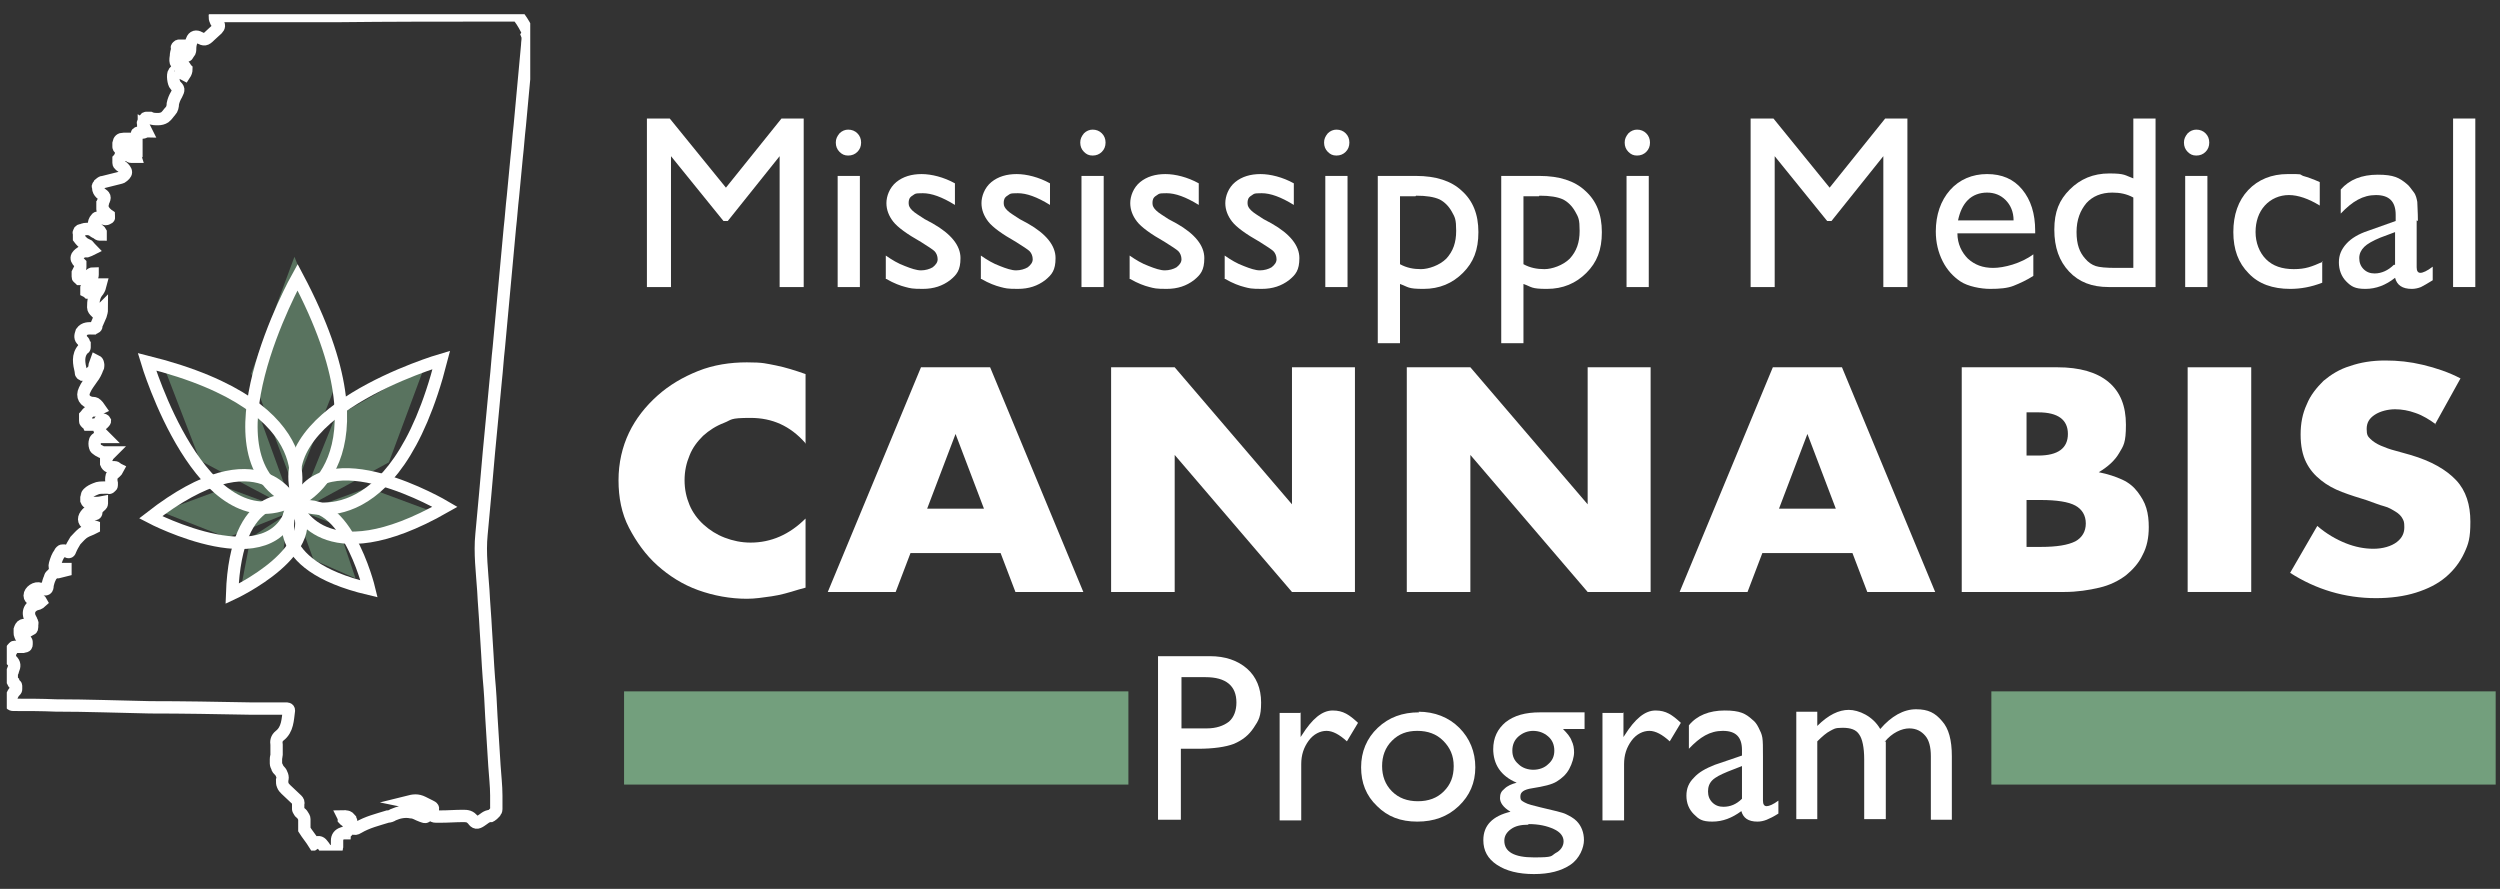 <?xml version="1.0" encoding="UTF-8"?>
<svg id="Layer_1" xmlns="http://www.w3.org/2000/svg" xmlns:xlink="http://www.w3.org/1999/xlink" version="1.1" viewBox="0 0 405 144">
  <rect x="0" y="0" width="405" height="144" fill="#333333" stroke="none"/>
  <!-- Generator: Adobe Illustrator 29.8.1, SVG Export Plug-In . SVG Version: 2.1.1 Build 2)  -->
  <defs>
    <style>
      .st0, .st1 {
        fill: none;
      }

      .st2 {
        fill: #739f7d;
      }

      .st3, .st4 {
        isolation: isolate;
      }

      .st5 {
        fill: #fff;
      }

      .st4 {
        fill: #739f7d;
        opacity: .6;
      }

      .st6 {
        clip-path: url(#clippath);
      }

      .st1 {
        stroke: #fff;
        stroke-miterlimit: 10;
        stroke-width: 2px;
      }
    </style>
    <clipPath id="clippath">
      <rect class="st0" x="1.1" y="2.3" width="84.8" height="135.5"/>
    </clipPath>
  </defs>
  <g class="st3">
    <g class="st3">
      <path class="st5" d="M126.6,19.2h3.6v27.3h-3.9v-21.2l-8.4,10.5h-.7l-8.5-10.5v21.2h-3.9v-27.3h3.7l9.1,11.2,9-11.2Z"/>
      <path class="st5" d="M137.4,21c.6,0,1.1.2,1.5.6.4.4.6.9.6,1.5s-.2,1.1-.6,1.5c-.4.4-.9.6-1.5.6s-1-.2-1.4-.6c-.4-.4-.6-.9-.6-1.5s.2-1,.6-1.5c.4-.4.9-.6,1.4-.6ZM135.7,28.5h3.6v18h-3.6v-18Z"/>
      <path class="st5" d="M143.5,45.2v-3.8c1,.7,2,1.3,3.1,1.7,1,.4,1.9.7,2.6.7s1.4-.2,1.9-.5c.5-.4.8-.8.8-1.3s-.2-1-.5-1.3c-.3-.3-1.1-.8-2.2-1.5-2.3-1.3-3.8-2.4-4.5-3.3s-1.1-1.9-1.1-3,.5-2.5,1.6-3.4c1.1-.9,2.5-1.3,4.1-1.3s3.6.5,5.4,1.5v3.5c-2.1-1.3-3.8-1.9-5.2-1.9s-1.2.1-1.7.4-.6.7-.6,1.2.2.8.6,1.2,1.1.8,2,1.4l1.3.7c3,1.7,4.5,3.6,4.5,5.6s-.6,2.7-1.7,3.6c-1.2.9-2.6,1.4-4.4,1.4s-2-.1-2.8-.3c-.8-.2-1.9-.6-3.1-1.3Z"/>
      <path class="st5" d="M158.9,45.2v-3.8c1,.7,2,1.3,3.1,1.7,1,.4,1.9.7,2.6.7s1.4-.2,1.9-.5c.5-.4.8-.8.8-1.3s-.2-1-.5-1.3c-.3-.3-1.1-.8-2.2-1.5-2.3-1.3-3.8-2.4-4.5-3.3s-1.1-1.9-1.1-3,.5-2.5,1.6-3.4c1.1-.9,2.5-1.3,4.1-1.3s3.6.5,5.4,1.5v3.5c-2.1-1.3-3.8-1.9-5.2-1.9s-1.2.1-1.7.4-.6.7-.6,1.2.2.8.6,1.2,1.1.8,2,1.4l1.3.7c3,1.7,4.5,3.6,4.5,5.6s-.6,2.7-1.7,3.6c-1.2.9-2.6,1.4-4.4,1.4s-2-.1-2.8-.3c-.8-.2-1.9-.6-3.1-1.3Z"/>
      <path class="st5" d="M177,21c.6,0,1.1.2,1.5.6.4.4.6.9.6,1.5s-.2,1.1-.6,1.5c-.4.4-.9.6-1.5.6s-1-.2-1.4-.6c-.4-.4-.6-.9-.6-1.5s.2-1,.6-1.5c.4-.4.9-.6,1.4-.6ZM175.2,28.5h3.6v18h-3.6v-18Z"/>
      <path class="st5" d="M183,45.2v-3.8c1,.7,2,1.3,3.1,1.7,1,.4,1.9.7,2.6.7s1.4-.2,1.9-.5c.5-.4.8-.8.8-1.3s-.2-1-.5-1.3c-.3-.3-1.1-.8-2.2-1.5-2.3-1.3-3.8-2.4-4.5-3.3s-1.1-1.9-1.1-3,.5-2.5,1.6-3.4c1.1-.9,2.5-1.3,4.1-1.3s3.6.5,5.4,1.5v3.5c-2.1-1.3-3.8-1.9-5.2-1.9s-1.2.1-1.7.4-.6.7-.6,1.2.2.8.6,1.2,1.1.8,2,1.4l1.3.7c3,1.7,4.5,3.6,4.5,5.6s-.6,2.7-1.7,3.6c-1.2.9-2.6,1.4-4.4,1.4s-2-.1-2.8-.3c-.8-.2-1.9-.6-3.1-1.3Z"/>
      <path class="st5" d="M198.4,45.2v-3.8c1,.7,2,1.3,3.1,1.7,1,.4,1.9.7,2.6.7s1.4-.2,1.9-.5c.5-.4.8-.8.8-1.3s-.2-1-.5-1.3c-.3-.3-1.1-.8-2.2-1.5-2.3-1.3-3.8-2.4-4.5-3.3s-1.1-1.9-1.1-3,.5-2.5,1.6-3.4c1.1-.9,2.5-1.3,4.1-1.3s3.6.5,5.4,1.5v3.5c-2.1-1.3-3.8-1.9-5.2-1.9s-1.2.1-1.7.4-.6.7-.6,1.2.2.8.6,1.2,1.1.8,2,1.4l1.3.7c3,1.7,4.5,3.6,4.5,5.6s-.6,2.7-1.7,3.6c-1.2.9-2.6,1.4-4.4,1.4s-2-.1-2.8-.3c-.8-.2-1.9-.6-3.1-1.3Z"/>
      <path class="st5" d="M216.5,21c.6,0,1.1.2,1.5.6.4.4.6.9.6,1.5s-.2,1.1-.6,1.5c-.4.4-.9.6-1.5.6s-1-.2-1.4-.6c-.4-.4-.6-.9-.6-1.5s.2-1,.6-1.5c.4-.4.9-.6,1.4-.6ZM214.7,28.5h3.6v18h-3.6v-18Z"/>
      <path class="st5" d="M223.2,55.6v-27.1h6.2c3.2,0,5.7.8,7.4,2.4,1.8,1.6,2.7,3.8,2.7,6.7s-.8,4.9-2.5,6.6c-1.7,1.7-3.8,2.6-6.4,2.6s-2.4-.3-3.8-.8v9.6h-3.6ZM229.3,31.8h-2.5v11c1.1.6,2.2.8,3.4.8s3-.6,4.1-1.7c1.1-1.2,1.6-2.6,1.6-4.5s-.2-2.2-.7-3.1c-.5-.9-1.2-1.6-2-2-.9-.4-2.1-.6-3.8-.6Z"/>
      <path class="st5" d="M243.2,55.6v-27.1h6.2c3.2,0,5.7.8,7.4,2.4,1.8,1.6,2.7,3.8,2.7,6.7s-.8,4.9-2.5,6.6c-1.7,1.7-3.8,2.6-6.4,2.6s-2.4-.3-3.8-.8v9.6h-3.6ZM249.3,31.8h-2.5v11c1.1.6,2.2.8,3.4.8s3-.6,4.1-1.7c1.1-1.2,1.6-2.6,1.6-4.5s-.2-2.2-.7-3.1c-.5-.9-1.2-1.6-2-2-.9-.4-2.1-.6-3.8-.6Z"/>
      <path class="st5" d="M265.2,21c.6,0,1.1.2,1.5.6.4.4.6.9.6,1.5s-.2,1.1-.6,1.5c-.4.4-.9.6-1.5.6s-1-.2-1.4-.6c-.4-.4-.6-.9-.6-1.5s.2-1,.6-1.5c.4-.4.9-.6,1.4-.6ZM263.5,28.5h3.6v18h-3.6v-18Z"/>
      <path class="st5" d="M305.4,19.2h3.6v27.3h-3.9v-21.2l-8.4,10.5h-.7l-8.5-10.5v21.2h-3.9v-27.3h3.7l9.1,11.2,9-11.2Z"/>
      <path class="st5" d="M329.7,37.8h-12.6c0,1.7.7,3.1,1.7,4.1,1.1,1,2.4,1.5,4.1,1.5s4.5-.7,6.5-2.2v3.5c-1.1.7-2.2,1.2-3.2,1.6s-2.3.5-3.8.5-3.6-.4-4.8-1.2c-1.2-.8-2.2-1.9-2.9-3.3-.7-1.4-1.1-3-1.1-4.8,0-2.7.8-5,2.3-6.7,1.5-1.7,3.6-2.6,6-2.6s4.3.8,5.7,2.5c1.4,1.7,2.1,3.9,2.1,6.7v.4ZM317.2,35.7h9c0-1.4-.5-2.5-1.3-3.3s-1.8-1.2-3-1.2-2.3.4-3.1,1.2c-.8.8-1.3,1.9-1.6,3.3Z"/>
      <path class="st5" d="M345.6,19.2h3.6v27.3h-7.6c-2.7,0-4.8-.8-6.4-2.5s-2.4-3.9-2.4-6.8.8-4.8,2.5-6.5c1.7-1.7,3.8-2.6,6.4-2.6s2.5.3,3.9.8v-9.7ZM345.6,43.4v-11.4c-1.1-.6-2.2-.8-3.4-.8-1.8,0-3.2.6-4.2,1.7-1,1.2-1.6,2.7-1.6,4.7s.5,3.3,1.4,4.3c.5.6,1.1,1,1.7,1.2.6.2,1.7.3,3.3.3h2.8Z"/>
      <path class="st5" d="M355.8,21c.6,0,1.1.2,1.5.6.4.4.6.9.6,1.5s-.2,1.1-.6,1.5c-.4.4-.9.6-1.5.6s-1-.2-1.4-.6c-.4-.4-.6-.9-.6-1.5s.2-1,.6-1.5c.4-.4.9-.6,1.4-.6ZM354,28.5h3.6v18h-3.6v-18Z"/>
      <path class="st5" d="M376.2,42.3v3.5c-1.8.7-3.5,1-5.2,1-2.8,0-5.1-.8-6.7-2.5-1.7-1.7-2.5-3.9-2.5-6.7s.8-5.1,2.4-6.8c1.6-1.7,3.8-2.6,6.4-2.6s1.8,0,2.5.3c.7.2,1.6.5,2.7,1v3.8c-1.8-1.1-3.5-1.7-5-1.7s-2.9.6-3.9,1.7c-1,1.1-1.5,2.6-1.5,4.3s.6,3.3,1.7,4.4,2.6,1.6,4.5,1.6,2.9-.4,4.7-1.2Z"/>
      <path class="st5" d="M391.5,35.7v7.6c0,.6.2.9.6.9s1.1-.3,2-1v2.2c-.8.5-1.5.9-1.9,1.1-.5.2-1,.3-1.5.3-1.5,0-2.4-.6-2.7-1.8-1.5,1.2-3.1,1.8-4.8,1.8s-2.3-.4-3.1-1.2-1.2-1.9-1.2-3.1.4-2.1,1.2-3c.8-.9,2-1.6,3.5-2.1l4.5-1.6v-1c0-2.2-1.1-3.2-3.2-3.2s-3.8,1-5.7,3v-3.9c1.4-1.6,3.4-2.4,6-2.4s3.5.5,4.7,1.5c.4.3.7.8,1.1,1.3s.5,1.1.6,1.6c0,.5.1,1.6.1,3.1ZM388,42.9v-5.3l-2.4.9c-1.2.5-2.1,1-2.6,1.5s-.8,1.1-.8,1.8.2,1.3.7,1.8c.5.5,1.1.7,1.8.7,1.1,0,2.2-.5,3.1-1.4Z"/>
      <path class="st5" d="M397.4,19.2h3.6v27.3h-3.6v-27.3Z"/>
    </g>
  </g>
  <g class="st3">
    <g class="st3">
      <path class="st5" d="M130.4,71.7c-2.4-2.7-5.3-4-8.8-4s-3,.3-4.3.8c-1.3.5-2.4,1.2-3.4,2.1-.9.9-1.7,1.9-2.2,3.2-.5,1.2-.8,2.5-.8,4s.3,2.8.8,4c.5,1.2,1.3,2.3,2.3,3.2,1,.9,2.1,1.6,3.4,2.1,1.3.5,2.7.8,4.2.8,3.3,0,6.3-1.3,8.9-3.9v11.2l-1.1.3c-1.6.5-3,.9-4.4,1.1-1.4.2-2.7.4-4,.4-2.7,0-5.4-.5-7.9-1.4-2.5-.9-4.7-2.3-6.6-4-1.9-1.7-3.4-3.8-4.6-6.1s-1.7-4.9-1.7-7.7.6-5.4,1.7-7.7,2.7-4.3,4.6-6c1.9-1.7,4.1-3,6.6-4s5.2-1.4,7.9-1.4,3.1.2,4.7.5c1.5.3,3.1.8,4.8,1.4v11.3Z"/>
      <path class="st5" d="M162.2,89.6h-14.7l-2.4,6.3h-11l15.1-36.4h11.2l15.1,36.4h-11l-2.4-6.3ZM159.4,82.4l-4.6-12.1-4.6,12.1h9.2Z"/>
      <path class="st5" d="M180,95.9v-36.4h10.3l19,22.2v-22.2h10.2v36.4h-10.2l-19-22.2v22.2h-10.3Z"/>
      <path class="st5" d="M227.9,95.9v-36.4h10.3l19,22.2v-22.2h10.2v36.4h-10.2l-19-22.2v22.2h-10.3Z"/>
      <path class="st5" d="M300.2,89.6h-14.7l-2.4,6.3h-11l15.1-36.4h11.2l15.1,36.4h-11l-2.4-6.3ZM297.4,82.4l-4.6-12.1-4.6,12.1h9.2Z"/>
      <path class="st5" d="M318,59.5h15.3c3.6,0,6.4.8,8.3,2.4,1.9,1.6,2.8,3.9,2.8,6.9s-.4,3.4-1.1,4.6c-.7,1.2-1.8,2.2-3.3,3.1,1.5.3,2.7.7,3.8,1.2s1.9,1.2,2.5,2,1.1,1.6,1.4,2.6.4,2,.4,3.1c0,1.7-.3,3.2-1,4.5-.6,1.3-1.6,2.4-2.7,3.3-1.2.9-2.6,1.6-4.3,2s-3.6.7-5.7.7h-16.6v-36.4ZM328.3,73.8h1.9c3.2,0,4.8-1.2,4.8-3.5s-1.6-3.5-4.8-3.5h-1.9v7ZM328.3,88.6h2.3c2.6,0,4.4-.3,5.6-.9,1.1-.6,1.7-1.6,1.7-2.9s-.6-2.3-1.7-2.9c-1.1-.6-3-.9-5.6-.9h-2.3v7.7Z"/>
      <path class="st5" d="M364.7,59.5v36.4h-10.3v-36.4h10.3Z"/>
      <path class="st5" d="M394.7,68.8c-1.1-.8-2.2-1.5-3.4-1.9-1.1-.4-2.2-.6-3.3-.6s-2.4.3-3.3.9-1.3,1.3-1.3,2.3.2,1.2.6,1.6c.4.4,1,.8,1.7,1.1.7.3,1.5.6,2.3.8s1.7.5,2.5.7c3.4,1,5.8,2.4,7.4,4.1,1.6,1.7,2.3,4,2.3,6.7s-.3,3.6-1,5.1c-.7,1.5-1.7,2.8-3,3.9-1.3,1.1-2.9,1.9-4.8,2.5-1.9.6-4.1.9-6.5.9-5,0-9.7-1.4-13.9-4.1l4.4-7.6c1.5,1.3,3.1,2.2,4.6,2.8,1.5.6,3,.9,4.5.9s2.9-.4,3.8-1.1,1.2-1.5,1.2-2.4-.1-1-.3-1.4c-.2-.4-.6-.8-1.1-1.1-.5-.3-1.1-.7-1.9-.9s-1.7-.6-2.9-1c-1.3-.4-2.6-.8-3.9-1.3-1.3-.5-2.4-1.1-3.4-1.9-1-.8-1.8-1.7-2.4-2.9-.6-1.2-.9-2.7-.9-4.5s.3-3.4,1-4.9c.6-1.5,1.6-2.7,2.7-3.8,1.2-1,2.6-1.9,4.3-2.4,1.7-.6,3.6-.9,5.7-.9s4,.2,6.1.7c2.1.5,4.2,1.2,6.1,2.2l-4.1,7.4Z"/>
    </g>
  </g>
  <g class="st3">
    <g class="st3">
      <path class="st5" d="M187.6,132.8v-26.5h8.4c2.5,0,4.5.7,6,2s2.3,3.2,2.3,5.5-.4,2.9-1.2,4.1-1.8,2-3.2,2.6c-1.3.5-3.3.8-5.8.8h-2.8v11.5h-3.8ZM195.3,109.7h-3.9v8.3h4.1c1.5,0,2.7-.4,3.6-1.1.8-.7,1.2-1.8,1.2-3.1,0-2.7-1.7-4.1-5-4.1Z"/>
      <path class="st5" d="M210.7,115.4v4l.2-.3c1.7-2.7,3.3-4,5-4s2.7.7,4.1,2l-1.8,3c-1.2-1.1-2.3-1.7-3.3-1.7s-2.1.5-2.9,1.6-1.2,2.3-1.2,3.8v9.1h-3.5v-17.4h3.5Z"/>
      <path class="st5" d="M229.8,115.3c2.6,0,4.9.9,6.6,2.6s2.6,3.9,2.6,6.4-.9,4.6-2.7,6.3c-1.8,1.7-4,2.5-6.7,2.5s-4.8-.8-6.5-2.5c-1.8-1.7-2.6-3.8-2.6-6.3s.9-4.7,2.7-6.4c1.8-1.7,4-2.5,6.7-2.5ZM229.6,118.4c-1.7,0-3,.5-4.1,1.6s-1.6,2.5-1.6,4.1.5,3,1.6,4.1c1.1,1.1,2.5,1.6,4.2,1.6s3.1-.5,4.2-1.6c1.1-1.1,1.6-2.4,1.6-4.1s-.6-3-1.7-4.1c-1.1-1.1-2.5-1.6-4.2-1.6Z"/>
      <path class="st5" d="M241.9,121.4c0-1.9.7-3.3,2-4.4,1.4-1.1,3.2-1.6,5.6-1.6h7.2v2.7h-3.5c.7.7,1.2,1.3,1.4,1.9.3.6.4,1.2.4,1.9s-.3,1.8-.8,2.7-1.2,1.5-2,2c-.8.5-2.1.8-4,1.1-1.3.2-1.9.6-1.9,1.3s.2.7.7,1c.5.3,1.4.5,2.6.8,2.1.5,3.5.8,4.1,1.1.6.3,1.2.6,1.7,1.1.8.8,1.2,1.9,1.2,3.1s-.7,3-2.2,4c-1.5,1-3.4,1.5-5.9,1.5s-4.5-.5-6-1.5c-1.5-1-2.2-2.3-2.2-4,0-2.4,1.5-3.9,4.4-4.6-1.2-.7-1.7-1.5-1.7-2.2s.2-1.1.7-1.5c.5-.5,1.2-.8,2-1-2.6-1.1-3.8-3-3.8-5.5ZM247.6,133.6c-1.2,0-2.1.2-2.8.7-.7.5-1.1,1.1-1.1,1.9,0,1.8,1.6,2.7,4.8,2.7s2.7-.2,3.5-.7c.8-.4,1.3-1.1,1.3-1.9s-.5-1.5-1.6-2-2.4-.8-4.1-.8ZM248.4,118.4c-.9,0-1.7.3-2.4.9-.7.6-1,1.4-1,2.3s.3,1.6,1,2.2c.6.6,1.5.9,2.4.9s1.8-.3,2.4-.9c.7-.6,1-1.3,1-2.2s-.3-1.7-1-2.3c-.7-.6-1.5-.9-2.5-.9Z"/>
      <path class="st5" d="M263,115.4v4l.2-.3c1.7-2.7,3.3-4,5-4s2.7.7,4.1,2l-1.8,3c-1.2-1.1-2.3-1.7-3.3-1.7s-2.1.5-2.9,1.6-1.2,2.3-1.2,3.8v9.1h-3.5v-17.4h3.5Z"/>
      <path class="st5" d="M285.6,122.3v7.4c0,.6.2.9.6.9s1.1-.3,1.9-.9v2.1c-.8.5-1.4.8-1.9,1s-1,.3-1.5.3c-1.5,0-2.3-.6-2.6-1.7-1.5,1.1-3,1.7-4.7,1.7s-2.2-.4-3-1.2c-.8-.8-1.2-1.8-1.2-3s.4-2.1,1.2-2.9c.8-.9,1.9-1.5,3.4-2.1l4.4-1.5v-.9c0-2.1-1-3.1-3.1-3.1s-3.7,1-5.5,2.9v-3.8c1.3-1.6,3.3-2.4,5.8-2.4s3.4.5,4.5,1.5c.4.3.7.7,1,1.3s.5,1,.6,1.6.1,1.5.1,3ZM282.2,129.3v-5.2l-2.3.9c-1.2.5-2,.9-2.5,1.4-.5.5-.7,1.1-.7,1.8s.2,1.3.7,1.8c.5.5,1.1.7,1.8.7,1.1,0,2.1-.4,3-1.3Z"/>
      <path class="st5" d="M305.5,120.1v12.6h-3.5v-9.7c0-1.9-.3-3.3-.8-4-.5-.8-1.4-1.1-2.7-1.1s-1.4.2-2,.5c-.6.3-1.3.9-2.1,1.7v12.6h-3.4v-17.4h3.4v2.3c1.8-1.8,3.5-2.6,5.1-2.6s3.9,1,5.1,3.1c1.8-2.1,3.8-3.2,5.8-3.2s3.1.6,4.2,1.9c1.1,1.2,1.6,3.1,1.6,5.7v10.3h-3.4v-10.3c0-1.5-.3-2.6-.9-3.3s-1.4-1.2-2.6-1.2-2.8.7-4,2.2Z"/>
    </g>
  </g>
  <polygon class="st4" points="47.7 79.3 55.2 60.3 47.7 41.6 40.7 60.5 47.7 79.3"/>
  <polygon class="st4" points="47.6 82.7 41.6 66.2 26.2 58.5 32.4 74.6 47.6 82.7"/>
  <polygon class="st4" points="48.1 83 63 74.9 68.8 59.3 54.3 67.6 48.1 83"/>
  <polygon class="st4" points="49 82.9 59.7 87.1 70.1 82.9 59.6 79 49 82.9"/>
  <polygon class="st4" points="26.1 82.9 36.8 87.1 47.2 82.9 36.7 79 26.1 82.9"/>
  <polygon class="st4" points="39.2 94.4 45.7 90.5 46.8 83.1 40.6 87.1 39.2 94.4"/>
  <polygon class="st4" points="57.6 93.7 55.2 86.6 48.3 83.8 50.8 90.7 57.6 93.7"/>
  <path class="st1" d="M59.8,95.4s-4.1-17-12.7-12.7c0,0-4.2,8.7,12.7,12.7Z"/>
  <path class="st1" d="M37.6,96.2s15.8-7.3,9.9-15c0,0-9.3-2.4-9.9,15Z"/>
  <path class="st1" d="M72.1,82.1s-19.8-11.7-24.1-.2c0,0,4.1,11.6,24.1.2Z"/>
  <path class="st1" d="M24.4,83.8s20.2,10.6,23.1-2.1c0,0-5.1-11.9-23.1,2.1Z"/>
  <path class="st1" d="M71.5,58.3s-29.8,8.7-22.7,23.5c0,0,15,6.6,22.7-23.5Z"/>
  <path class="st1" d="M23.8,58.6s8.9,29.8,23.6,22.5c0,0,6.5-15-23.6-22.5Z"/>
  <path class="st1" d="M48.2,44.9s-16.6,29.8-.3,36.3c0,0,16.3-6.1.3-36.3Z"/>
  <rect class="st2" x="101.1" y="112" width="81.7" height="15.1"/>
  <rect class="st2" x="322.6" y="112" width="81.7" height="15.1"/>
  <g class="st6">
    <path class="st1" d="M85.6,5.4c-.4-.9-.9-1.8-1.5-2.6-.1-.2-.3-.3-.5-.3-1,0-2,0-3,0-8.7,0-17.5,0-26.2.1-6.3,0-12.7,0-19,0-.2,0-.4,0-.6.2,0,.2.1.5.2.7,0,0,.1.2.2.2.4.3.3.7,0,1s-.8.7-1.2,1.1c-.7.7-.9.7-1.7.3-.5-.3-1-.2-1.2.4-.2.4-.3.9-.3,1.4,0,.2,0,.5-.2.7s-.2.4-.4.5c0-.3,0-.5,0-.7,0-.4,0-.8-.4-1,0,0-.1,0-.2,0,0,0-.1,0-.2,0,0,0-.1,0-.2,0s-.1,0-.2,0-.1,0-.2.1,0,0-.1.1,0,.1,0,.2,0,.1,0,.2c-.1.4-.2.7-.2,1.1-.2,1.2,0,1.4,1.2,1.6.1,0,.2,0,.3.2s.1.2.2.3c0,.3-.1.6-.3.9-.2-.1-.4-.2-.5-.4,0,0,0,0-.1-.1s0,0-.1,0,0,0-.2,0c0,0-.1,0-.2,0s-.1,0-.2,0c0,0-.1,0-.2,0,0,0,0,0-.1,0,0,0,0,0-.1.1-.3.4-.1,1.8.2,2.1.6.6.6.7.2,1.5-.3.5-.5,1-.6,1.5,0,.4-.1.9-.4,1.2s-.5.7-.9,1c-.3.2-.7.3-1.1.3-.4,0-.9,0-1.3-.2,0,0-.2,0-.3,0s-.2,0-.3,0c0,0-.2,0-.2.2,0,0-.1.2-.2.2,0,0,0,.2-.1.3s0,.2,0,.3c0,0,0,.2,0,.3s0,.2.2.3c.1.2.2.4.3.6-.2,0-.4.2-.7.2,0,0-.1,0-.2,0,0,0-.1,0-.2,0,0,0-.1,0-.2,0,0,0-.1,0-.2.1s0,0-.1.2c0,0,0,.1,0,.2,0,0,0,.1,0,.2,0,0,0,.1,0,.2,0,.2,0,.4,0,.7-.1-.1-.3-.3-.4-.4-.2,0-.3-.2-.5-.2-.2,0-.4,0-.6,0-.2,0-.4,0-.6,0-.5,0-.7.2-.8.7,0,0,0,.2,0,.3s0,.2,0,.3c0,0,0,.2.2.2s.2.1.2.2c.3,0,.6.2.8.2.4,0,.8.2,1.2.3.2,0,.2.4.3.7-.2,0-.5,0-.7,0s-.2-.2-.3-.2c0,0-.2-.1-.3-.1s-.2,0-.3,0-.2,0-.3,0c0,0-.2,0-.3.2,0,0-.2.1-.3.2,0,0-.1.2-.2.3,0,0,0,.2,0,.3,0,.1,0,.2,0,.3,0,.3.4.5.7.7.2.2.5.5.5.8,0,.3-.3.5-.5.7-.2.2-.5.2-.8.3-.8.2-1.6.4-2.4.6-.1,0-.2,0-.3.1,0,0-.2.1-.3.2,0,0-.1.2-.2.3s0,.2,0,.3c0,.4.2.7.4.9.7.5.8.6.4,1.4,0,.1,0,.2-.1.3,0,.1,0,.2,0,.4s0,.2,0,.4,0,.2.2.3c.2.3.5.6.8.8,0,.1.1.4,0,.4-.2.1-.3.2-.5.2-.2,0-.4-.2-.7-.3-.3,0-.7,0-.8.2-.3.3-.4.7-.4,1.1,0,.2.4.4.7.7.1.1.3.2.4.4,0,0,0,.2,0,.4-.2,0-.4,0-.5-.2-.2-.1-.5-.2-.7-.4-.3-.2-.6-.3-.9-.3-.3,0-.7,0-.9.2,0,0-.1,0-.2,0s-.1,0-.2.1c0,0,0,0-.1.2s0,.1,0,.2,0,.1,0,.2c0,0,0,.1,0,.2,0,0,0,.1,0,.2,0,0,0,.1,0,.2.3.4.6.7.9.9.2.1.4.2.6.3.2.2.3.4.5.6-.2.1-.4.2-.7.3-.3,0-.6,0-.8.1-.3.2-.6.4-.8.7-.2.4,0,.7.3,1,0,0,.2.2.2.2s0,.2,0,.3c0,.1,0,.2,0,.3,0,0,0,.2-.1.3-.1.2-.2.4-.3.6,0,0,0,.2,0,.3,0,0,0,.2,0,.3s0,.2.1.2c0,0,.1.1.2.2.3,0,.7,0,1-.1.2-.1.4-.4.7-.6.1,0,.3-.2.4-.2v.2c0,.4-.3.8-.5,1.2-.2.3-.4.6-.5.9,0,.2,0,.4,0,.6,0,0,.2.1.3.2.1,0,.2,0,.4,0,.4-.2.7-.5,1-.8.2-.1.3-.3.4-.5h.2c-.1.4-.2.7-.4,1-.7.8-.8,1.7-.8,2.7,0,.3.2.5.4.7.1,0,.4-.1.7-.2.1,0,.2-.1.3-.2,0,.3-.1.7-.2,1-.2.5-.5,1.1-.7,1.6,0,0,0,.2,0,.2s0,.1-.2.2c0,0-.1,0-.2.1,0,0-.2,0-.2,0-.6,0-1.3-.1-1.8.6-.2.6-.3,1,.2,1.4,0,0,.2.2.2.3,0,.1,0,.2.1.3,0,.1,0,.2,0,.4s0,.2-.2.3c-1,1.1-.7,2.4-.4,3.7,0,0,0,.1,0,.2,0,0,0,.1.1.2s.1,0,.2.1c0,0,.1,0,.2,0,0,0,.1,0,.2,0,0,0,.1,0,.2,0s.1,0,.2,0,.1,0,.2-.1c.2-.1.4-.3.6-.5.2-.2.3-.5.3-.7,0-.3.2-.6.3-.9,0,0,.2.1.2.2,0,0,.1.2.1.3s0,.2,0,.3,0,.2-.1.3c-.2.6-.5,1.2-.9,1.7-.4.6-.9,1.2-1.2,1.9-.5,1,0,1.9,1.2,2.1.3,0,.5,0,.7.2.2.2.4.4.6.7-.2.1-.5.2-.7.3-.2,0-.3,0-.5,0s-.3,0-.5.2c-.1,0-.3.2-.4.3-.1.1-.2.3-.3.4,0,0,0,.1,0,.2,0,0,0,.2,0,.2v.2c0,0,0,.2,0,.2,0,0,0,.2.1.2,0,0,0,.1.2.2,0,0,.1,0,.2.2,0,0,.1,0,.2,0,.2,0,.3,0,.5,0s.3,0,.5,0c.2,0,.3-.1.4-.2.1-.1.2-.2.3-.4.1-.1.3-.2.5-.2,0,0,.2,0,.3.2,0,.1-.2.3-.3.4-.7.5-.8,1.1-.2,1.7.2.2.3.3.5.5h0c-.2,0-.3,0-.5,0-.1,0-.2,0-.3,0-.1,0-.2,0-.3.1,0,0-.2.1-.3.2,0,0-.2.2-.2.3-.1.3-.1.7,0,1,0,.2.2.3.3.4s.3.2.5.3.3.2.5.2.4,0,.6,0c.2,0,.5,0,.7,0-.2.2-.3.3-.4.4,0,0-.2.2-.2.3,0,.1-.1.2-.2.3,0,.1,0,.2,0,.4s0,.2,0,.4c.2.5.6.6,1.1.6,0,0,.2,0,.3,0,.2,0,.3.2.5.3-.1.2-.2.3-.4.5-.2.2-.5.4-.6.6-.1.4-.1.8,0,1.2,0,0,0,.2,0,.3,0,0,0,.2-.1.2,0,0-.1.1-.2.2s-.2,0-.2,0c-.2,0-.4,0-.7,0-.5,0-1,0-1.4.2-.5.2-.9.4-1.2.7,0,0-.2.2-.2.3s-.1.2-.1.3c0,.1,0,.2,0,.3,0,.1,0,.2,0,.3.2.5.6.4,1,.4.5,0,1,0,1.5-.1v.2c0,.2-.2.3-.4.5-.2.2-.5.4-.5.6.1.8-.3.6-.7.4,0,0-.2,0-.3,0,0,0-.2,0-.3,0s-.2,0-.2.1-.1.1-.2.2c-.5.7-.3,1.3.5,1.6.3,0,.5.2.8.3v.2l-.4.2c-.5.2-1,.4-1.4.7-.5.4-.8.8-1.2,1.2-.3.5-.6,1-.8,1.5-.1.3-.2.5-.6.2,0,0-.2-.1-.3-.1-.1,0-.2,0-.3,0-.1,0-.2,0-.3.1s-.2.2-.2.3c-.4.5-.6,1.1-.8,1.8-.2.7.3,1,1,.8.2,0,.5,0,.7,0,0,0,0,.1,0,.2-.4.1-.8.2-1.2.3-.1,0-.3,0-.4,0-.1,0-.3,0-.4.2s-.2.2-.3.3-.2.2-.2.4c-.2.4-.3.8-.4,1.2,0,.7-.2.8-.9.6h-.3c-.7-.3-1.7.4-1.7,1.1,0,.3.2.5.4.6.3,0,.7.1,1,.1.2,0,.4.1.5.3-.1.1-.3.2-.5.3-1.4.3-1.9,1.4-1.2,2.6,0,.1.1.2.2.4s0,.3,0,.4c0,.1,0,.3,0,.4,0,.1,0,.3-.2.4-.2-.2-.3-.3-.5-.5-.3-.1-.6-.3-.8-.2-.3.1-.4.4-.5.7,0,.1,0,.3,0,.5,0,.2,0,.3.1.5,0,.1.2.3.3.4s.2.2.4.3c0,0,.2,0,.2.1,0,0,.1.1.1.2,0,0,0,.2,0,.2s0,.2,0,.2c0,.4-.3.3-.6.4-.3,0-.6,0-.9,0s-.2,0-.4,0-.2.1-.3.2-.2.2-.2.3-.1.2-.2.3c0,.1-.1.2-.1.3s0,.2,0,.4c0,.1,0,.2.1.4,0,.1.1.2.2.3.5.5.5.9.2,1.6,0,.2-.2.4-.2.6,0,.2,0,.4,0,.6,0,.2,0,.4.2.6,0,.2.2.4.3.5,0,0,.2.1.2.2s0,.2,0,.3,0,.2,0,.3-.1.2-.2.3c-.4.4-.6,1-.7,1.6,0,.4,0,.6.5.6,2.3,0,4.6,0,6.8.1,5.1,0,10.2.2,15.3.3,5.4,0,10.8.1,16.2.2,1.9,0,3.9,0,5.8,0,.2,0,.5,0,.5.3-.2,1.5-.2,3.1-1.5,4.1-.5.4-.6.9-.5,1.5,0,.5,0,1,0,1.6,0,.2-.1.4-.1.7s0,.5,0,.7.1.4.2.6c0,.2.2.4.4.6.2.2.3.4.4.7s.1.5,0,.8c0,.3,0,.6.1.8.1.3.3.5.5.7.6.6,1.2,1.1,1.8,1.7.2.2.3.4.2.7,0,.1,0,.3,0,.4s0,.3,0,.4c0,.1.1.2.2.4,0,.1.2.2.3.3.1.1.2.2.3.4s.2.3.2.5c0,.2,0,.3,0,.5s0,.4,0,.5c0,.2,0,.5,0,.7.5.8,1.1,1.5,1.6,2.3.6-.4,1-.3,1.3.1.2.2.3.4.5.7.2.2.4.3.6.4s.5,0,.7,0c.1,0,.2,0,.3-.1,0,0,.2-.1.2-.2,0,0,.1-.2.1-.3s0-.2,0-.3c0-.2,0-.5,0-.8q0-.9.9-1.2h.3c0-.1.2-.2.3-.2,0,0,.2-.1.2-.2,0,0,.1-.1.2-.2,0,0,0-.2,0-.3,0-.1,0-.2,0-.3,0-.1,0-.2,0-.3s0-.2-.2-.3c0,0-.2-.2-.2-.2-.2,0-.3-.2-.4-.3,0,0,0-.2-.1-.4.1,0,.3-.1.4,0,.1,0,.3,0,.4.1.1,0,.2.2.3.3,0,.1.2.2.2.4s0,.3,0,.4c0,.7.5,1,1.1.6,1.5-.9,3.2-1.3,4.8-1.8.3,0,.6-.1.9-.3.9-.4,1.9-.6,2.9-.4.6,0,1.1.4,1.7.6s.7.3.9-.2,0-.7-.3-.9c-.8-.6-1.8-1-2.8-1.2.4-.1.8-.2,1.2-.2s.8.1,1.2.3c.4.2.8.4,1.2.6s.6.3.3.8c-.2.5,0,.9.6.9.2,0,.5,0,.8,0,1.2,0,2.4-.1,3.6-.1.3,0,.6,0,.9.1.3.1.5.3.7.5.4.6.7.6,1.3.2.5-.3.9-.8,1.6-.8,0,0,.2-.1.3-.2.1-.1.3-.3.4-.4s.2-.3.2-.5,0-.4,0-.6c0-.2,0-.4,0-.6,0-.3,0-.6,0-1,0-1.6-.2-3.2-.3-4.8-.2-2.7-.3-5.3-.5-8-.1-2.1-.2-4.1-.4-6.2-.2-2.6-.3-5.2-.5-7.9-.1-2.1-.3-4.2-.4-6.3-.2-3-.6-6.1-.3-9.1.2-2.2.4-4.3.6-6.5.2-2.3.4-4.5.6-6.8.2-2.1.4-4.2.6-6.3.2-1.8.3-3.5.5-5.3s.3-3.6.5-5.3c.2-2.2.4-4.3.6-6.5.2-2.2.4-4.4.6-6.5.2-2.2.4-4.3.6-6.5.2-1.7.3-3.4.5-5.1.2-2.1.4-4.2.6-6.3.2-1.7.3-3.4.5-5.1.2-2.2.4-4.3.6-6.5s.4-4.3.6-6.5c0-.6.2-1.2,0-1.7h0Z"/>
  </g>
</svg>